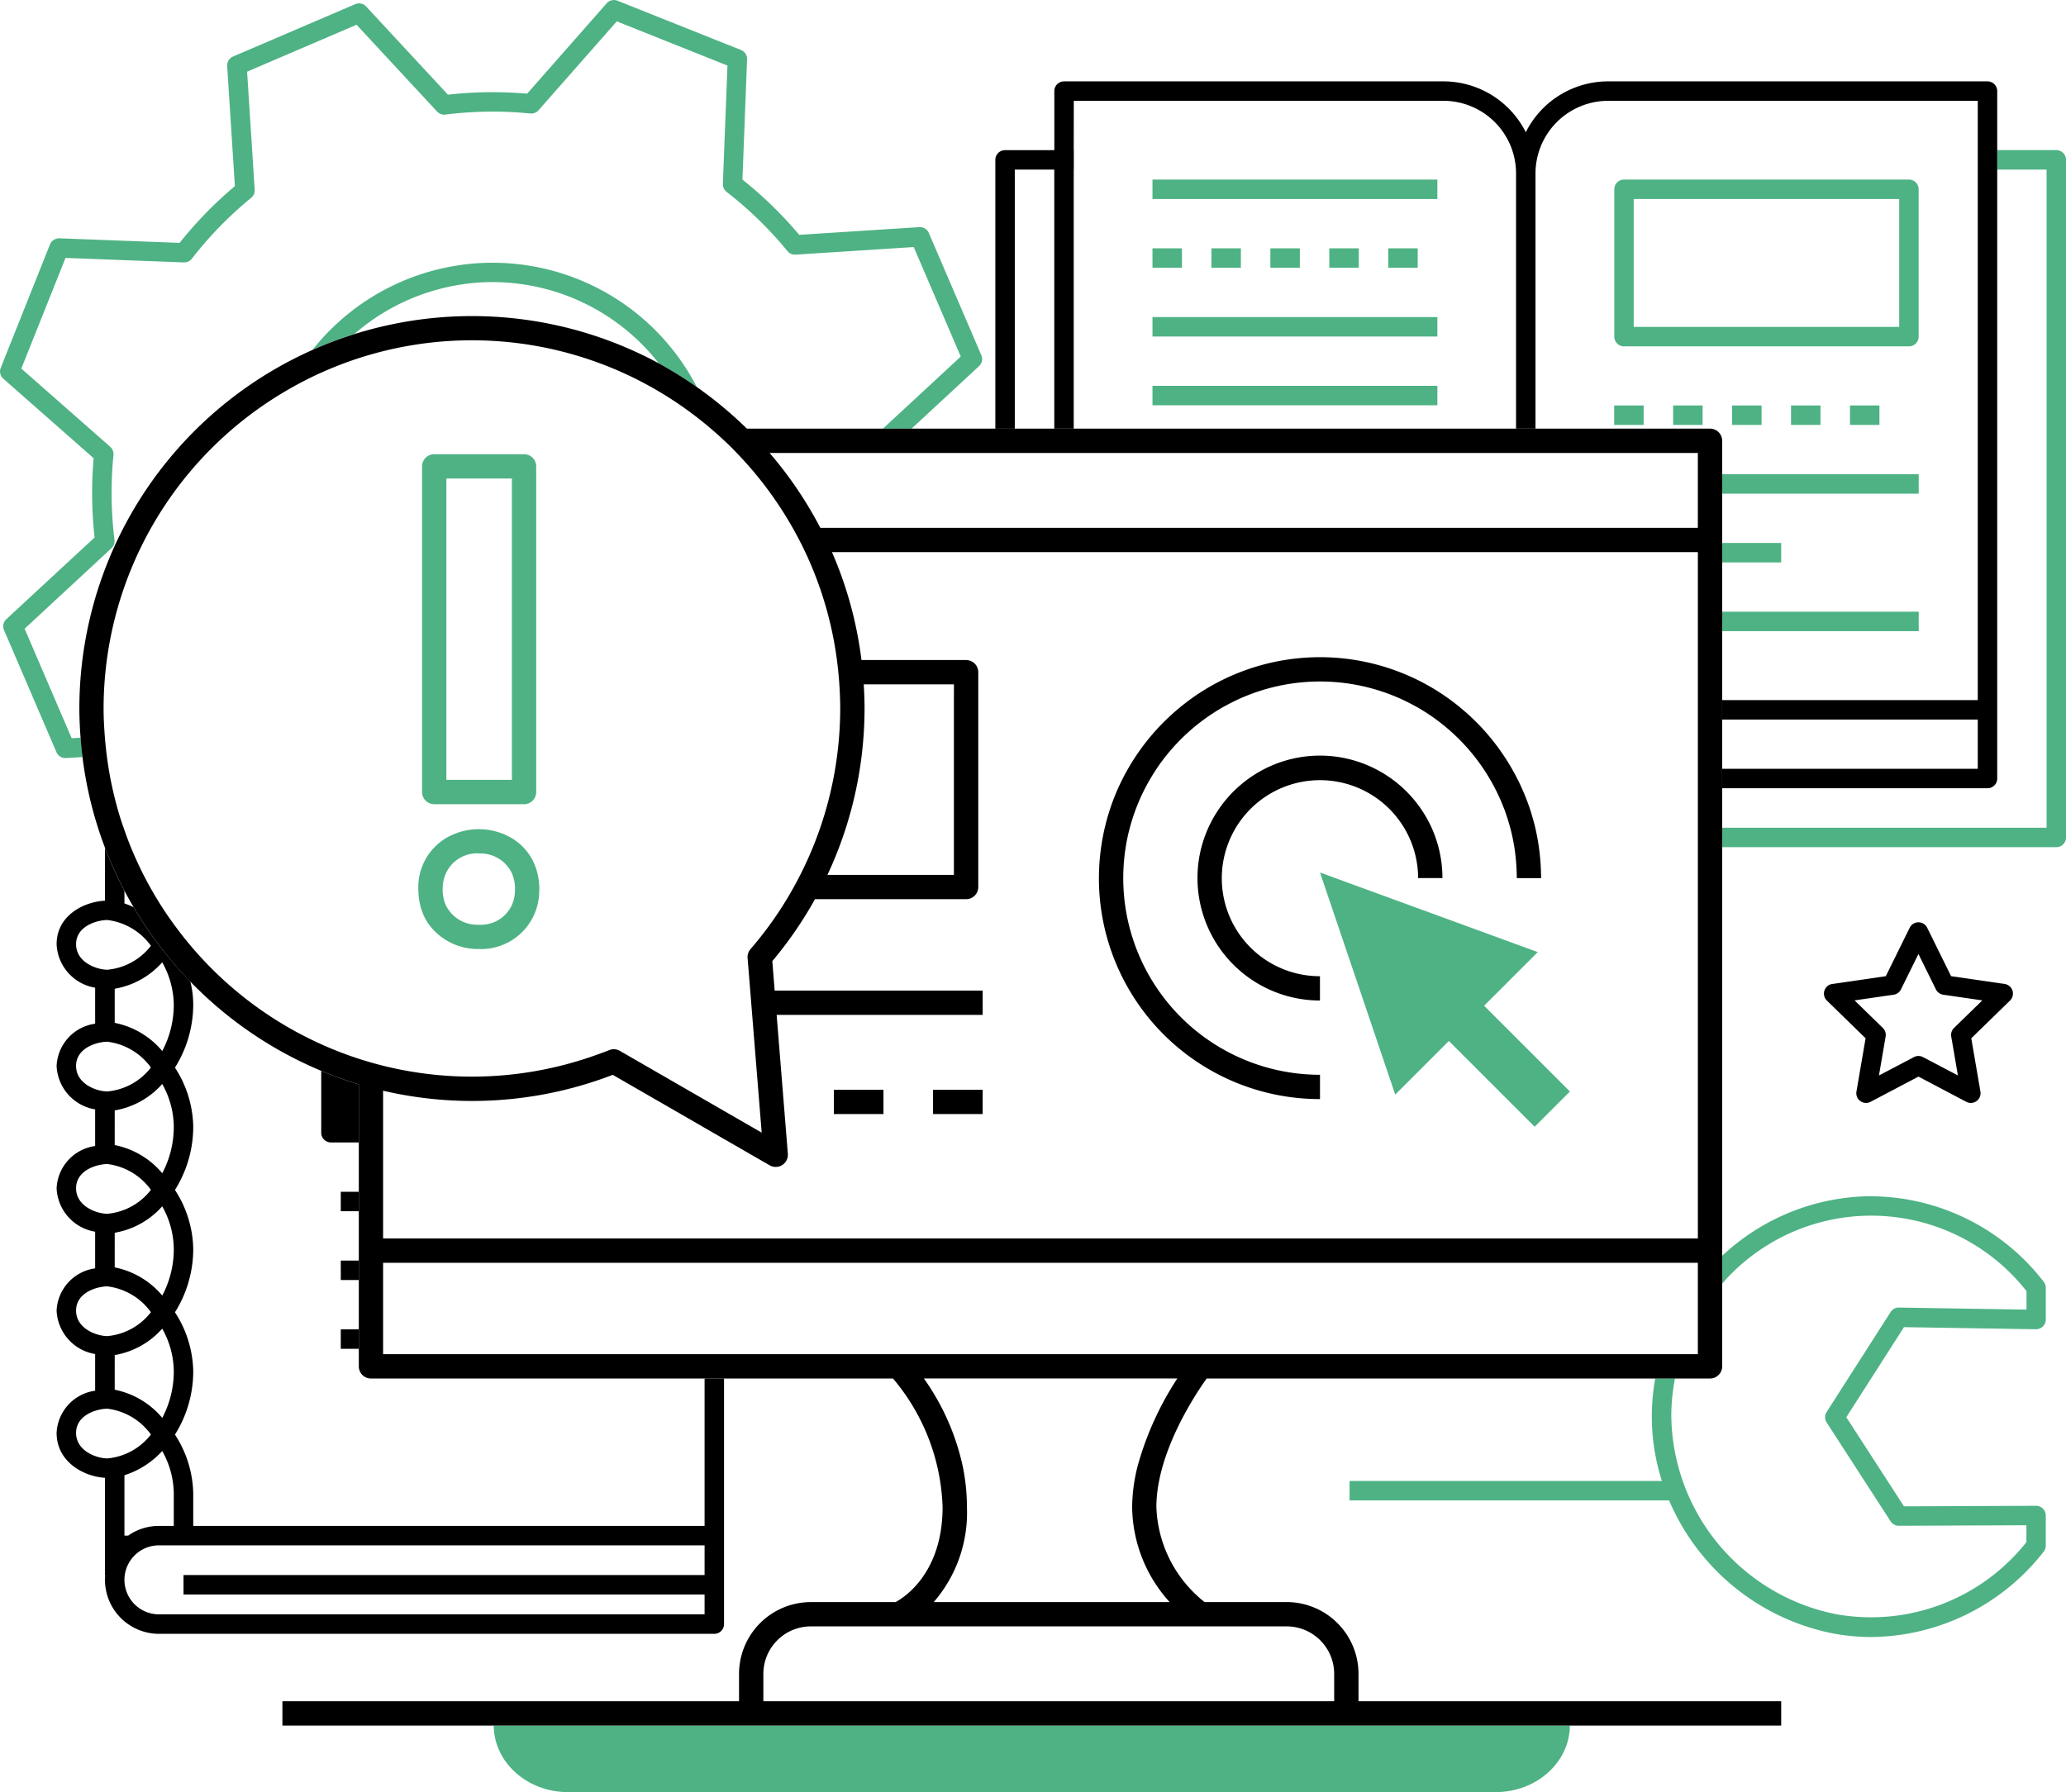 <svg xmlns="http://www.w3.org/2000/svg" width="171.975" height="149.215" viewBox="0 0 171.975 149.215"><g transform="translate(-6412 -3973.123)"><path d="M172.49,1006.63H101.517c.019,3.062,2.778,5.541,6.182,5.541h77.216c3.4,0,6.163-2.478,6.182-5.541H172.49" transform="translate(6351.581 3110.167)" fill="#4eb284"/><path d="M390.724,847.11a.811.811,0,0,0-.654-.551l-4.455-.647-1.992-4.037a.81.81,0,0,0-1.453,0l-1.992,4.037-4.455.647a.81.81,0,0,0-.449,1.381l3.223,3.142-.761,4.437a.81.81,0,0,0,1.175.853l3.985-2.1,3.985,2.1a.81.81,0,0,0,1.175-.853l-.762-4.437,3.224-3.142a.81.81,0,0,0,.205-.83m-4.864,3.11a.809.809,0,0,0-.233.717l.556,3.24-2.91-1.529a.808.808,0,0,0-.753,0l-2.91,1.529.556-3.24a.812.812,0,0,0-.233-.717l-2.354-2.294,3.253-.472a.811.811,0,0,0,.61-.443l1.455-2.948,1.454,2.948a.811.811,0,0,0,.61.443l3.253.472Z" transform="translate(6188.796 3208.491)"/><path d="M77.318,671.141a.81.81,0,0,0-.8-.489l-9.991.642a33.1,33.1,0,0,0-4.726-4.6l.386-10.009a.81.81,0,0,0-.508-.783l-10.274-4.1a.811.811,0,0,0-.908.217l-6.618,7.521a33.142,33.142,0,0,0-6.593.083l-6.808-7.342a.809.809,0,0,0-.913-.193L19.4,656.446a.811.811,0,0,0-.489.8l.641,9.992a33.008,33.008,0,0,0-4.6,4.725l-10.008-.381a.829.829,0,0,0-.783.509l-4.1,10.276a.81.81,0,0,0,.217.907l7.517,6.618a33.57,33.57,0,0,0,.078,6.6l-7.344,6.8a.809.809,0,0,0-.194.913L4.7,714.37a.812.812,0,0,0,.8.489l1.37-.087q-.1-.8-.159-1.612l-.744.047-3.917-9.119,7.227-6.7a.81.81,0,0,0,.253-.693,31.926,31.926,0,0,1-.084-7.066.811.811,0,0,0-.271-.688l-7.4-6.512,3.678-9.214,9.85.375a.829.829,0,0,0,.67-.313,31.337,31.337,0,0,1,4.928-5.059.811.811,0,0,0,.3-.679l-.632-9.833L29.68,653.8l6.7,7.226a.808.808,0,0,0,.7.253,31.531,31.531,0,0,1,7.06-.089.809.809,0,0,0,.688-.271l6.513-7.4,9.213,3.679-.381,9.85a.809.809,0,0,0,.313.671,31.469,31.469,0,0,1,5.062,4.928.8.8,0,0,0,.678.295l9.832-.632,3.916,9.119-6.479,6h2.382l5.616-5.2a.809.809,0,0,0,.194-.913Z" transform="translate(6412 3321.383)" fill="#4eb284"/><path d="M79.241,707.373a17.59,17.59,0,0,1,13.829,6.764,32.707,32.707,0,0,1,3.166,1.971,19.128,19.128,0,0,0-31.994-3.084,32.393,32.393,0,0,1,3.5-1.335,17.582,17.582,0,0,1,11.5-4.317" transform="translate(6373.766 3289.237)" fill="#4eb284"/><path d="M381.917,682.613h-4.906v1.619h4.1v54.8h-27v1.619h27.808a.81.81,0,0,0,.81-.81V683.423a.81.81,0,0,0-.81-.81" transform="translate(6201.248 3303.009)" fill="#4eb284"/><path d="M211.194,670.093h30.773a6.048,6.048,0,0,1,6.041,6.041v21.254h1.619V676.134a6.056,6.056,0,0,1,6.041-6.041h30.773v49.9H265.167v1.619h21.274v4.1H265.167v1.619h22.084a.81.81,0,0,0,.81-.81V669.284a.81.81,0,0,0-.81-.81H255.668a7.669,7.669,0,0,0-6.85,4.234,7.671,7.671,0,0,0-6.851-4.234H210.384a.81.81,0,0,0-.81.81V674.2h-4.1a.809.809,0,0,0-.81.81v22.381h1.619V675.817h3.287v21.571h1.619V675.817h.008V674.2h-.008Z" transform="translate(6290.189 3311.424)"/><rect width="23.714" height="1.619" transform="translate(6507.933 3988.075)" fill="#4eb284"/><rect width="23.714" height="1.619" transform="translate(6507.933 3999.523)" fill="#4eb284"/><rect width="23.714" height="1.619" transform="translate(6507.933 4005.248)" fill="#4eb284"/><rect width="16.359" height="1.619" transform="translate(6555.356 4012.607)" fill="#4eb284"/><rect width="4.911" height="1.619" transform="translate(6555.356 4018.331)" fill="#4eb284"/><rect width="16.359" height="1.619" transform="translate(6555.356 4024.055)" fill="#4eb284"/><path d="M357.256,701.749V689.483a.81.81,0,0,0-.81-.81H332.732a.81.81,0,0,0-.81.81v12.266a.81.81,0,0,0,.81.81h23.715a.81.81,0,0,0,.81-.81m-1.619-.81h-22.1V690.292h22.1Z" transform="translate(6214.453 3299.402)" fill="#4eb284"/><rect width="2.453" height="1.619" transform="translate(6565.992 4006.883)" fill="#4eb284"/><rect width="2.453" height="1.619" transform="translate(6561.085 4006.883)" fill="#4eb284"/><rect width="2.453" height="1.619" transform="translate(6556.18 4006.883)" fill="#4eb284"/><rect width="2.454" height="1.619" transform="translate(6551.272 4006.883)" fill="#4eb284"/><rect width="2.453" height="1.619" transform="translate(6546.366 4006.883)" fill="#4eb284"/><rect width="2.453" height="1.619" transform="translate(6527.558 3993.799)" fill="#4eb284"/><rect width="2.453" height="1.619" transform="translate(6522.652 3993.799)" fill="#4eb284"/><rect width="2.453" height="1.619" transform="translate(6517.747 3993.799)" fill="#4eb284"/><rect width="2.453" height="1.619" transform="translate(6512.839 3993.799)" fill="#4eb284"/><rect width="2.453" height="1.619" transform="translate(6507.933 3993.799)" fill="#4eb284"/><path d="M65.58,882.557H23.015v-2.727a9.273,9.273,0,0,0-1.522-4.875,9.891,9.891,0,0,0,1.522-5.31,9.273,9.273,0,0,0-1.522-4.875,9.891,9.891,0,0,0,1.522-5.31,9.272,9.272,0,0,0-1.522-4.875,9.892,9.892,0,0,0,1.522-5.31,9.272,9.272,0,0,0-1.522-4.875,9.908,9.908,0,0,0,1.522-5.261v-.05c0-.008,0-.017,0-.025a8.069,8.069,0,0,0-.238-1.83,32.858,32.858,0,0,1-2.593-3.012c-.486-.64-.946-1.3-1.384-1.975q-.387-.595-.749-1.206a5.71,5.71,0,0,0-.763-.31v-1.057q-.428-.812-.81-1.652c-.289-.633-.561-1.276-.81-1.93V830.5c-1.739.085-4.025,1.217-4.025,3.627a3.833,3.833,0,0,0,3.207,3.616v3a3.716,3.716,0,0,0-3.207,3.517,3.833,3.833,0,0,0,3.207,3.616v3.052a3.715,3.715,0,0,0-3.207,3.517,3.832,3.832,0,0,0,3.207,3.616v3.052a3.715,3.715,0,0,0-3.207,3.517,3.833,3.833,0,0,0,3.207,3.616V871.3a3.715,3.715,0,0,0-3.207,3.517c0,2.452,2.327,3.643,4.025,3.734v8.091h.021c-.012.135-.021.271-.021.409a4.5,4.5,0,0,0,4.492,4.492H66.389a.81.81,0,0,0,.81-.81V870.283H65.58Zm-45.419,0a4.464,4.464,0,0,0-2.565.809h-.308v-5.029a7.213,7.213,0,0,0,3.145-2.015,7.355,7.355,0,0,1,.963,3.507v2.727Zm-3.682-14.224a6.809,6.809,0,0,0,3.954-2.2,7.355,7.355,0,0,1,.963,3.507,8.264,8.264,0,0,1-.959,3.924,6.929,6.929,0,0,0-3.958-2.346Zm0-10.185a6.814,6.814,0,0,0,3.954-2.2,7.352,7.352,0,0,1,.963,3.507,8.265,8.265,0,0,1-.959,3.924,6.927,6.927,0,0,0-3.958-2.346Zm0-10.185a6.805,6.805,0,0,0,3.954-2.2,7.355,7.355,0,0,1,.963,3.507,8.265,8.265,0,0,1-.959,3.924,6.932,6.932,0,0,0-3.958-2.346Zm3.954-12.33a7.358,7.358,0,0,1,.963,3.485,8.264,8.264,0,0,1-.959,3.9,6.928,6.928,0,0,0-3.958-2.346v-2.84a6.808,6.808,0,0,0,3.954-2.2m-7.17-1.508c0-1.523,1.762-2.015,2.615-2.015a5.257,5.257,0,0,1,3.615,2.148,5.178,5.178,0,0,1-3.615,1.991c-.912,0-2.615-.623-2.615-2.124m0,10.135c0-1.523,1.762-2.015,2.615-2.015a5.257,5.257,0,0,1,3.615,2.148,5.177,5.177,0,0,1-3.615,1.991c-.912,0-2.615-.623-2.615-2.124m0,10.185c0-1.523,1.762-2.015,2.615-2.015a5.258,5.258,0,0,1,3.615,2.148,5.176,5.176,0,0,1-3.615,1.991c-.912,0-2.615-.623-2.615-2.124m0,10.185c0-1.522,1.762-2.015,2.615-2.015a5.257,5.257,0,0,1,3.615,2.148,5.176,5.176,0,0,1-3.615,1.991c-.912,0-2.615-.623-2.615-2.124m0,10.185c0-1.523,1.762-2.015,2.615-2.015a5.256,5.256,0,0,1,3.615,2.148,5.177,5.177,0,0,1-3.615,1.991c-.912,0-2.615-.623-2.615-2.124M65.58,889.92H20.161a2.872,2.872,0,1,1,0-5.744H65.58v2.471H22.206v1.619H65.58Z" transform="translate(6405.07 3217.616)"/><path d="M69.178,876.318V873.1q-.763-.23-1.51-.5c-.546-.194-1.087-.4-1.619-.622v5.151a.81.81,0,0,0,.81.81h2.319Z" transform="translate(6372.69 3190.307)"/><rect width="1.501" height="1.619" transform="translate(6440.367 4072.353)"/><rect width="1.501" height="1.619" transform="translate(6440.367 4078.081)"/><rect width="1.501" height="1.619" transform="translate(6440.367 4083.808)"/><path d="M321.035,897.757a18.284,18.284,0,0,0-12.509,4.962v2.313a16.433,16.433,0,0,1,25.33.629V907.2l-10.611-.17a.8.8,0,0,0-.7.373l-5.324,8.32a.809.809,0,0,0,0,.876l5.324,8.229a.81.81,0,0,0,.683.37l10.62-.044v1.408a16.5,16.5,0,0,1-15.9,5.987,17.037,17.037,0,0,1-13.66-16.623,16.64,16.64,0,0,1,.309-2.992h-1.648a18.287,18.287,0,0,0-.281,2.975,17.651,17.651,0,0,0,.84,5.56h-26v1.619h26.6a18.79,18.79,0,0,0,13.522,11.05,17.247,17.247,0,0,0,3.324.323,18.393,18.393,0,0,0,14.331-7.109.808.808,0,0,0,.176-.5v-2.507a.81.81,0,0,0-.813-.81l-10.991.045-4.8-7.42,4.8-7.5,10.982.175a.851.851,0,0,0,.581-.232.809.809,0,0,0,.242-.577v-2.648a.81.81,0,0,0-.176-.5,18.26,18.26,0,0,0-14.265-7.113" transform="translate(6246.831 3174.964)" fill="#4eb284"/><path d="M282.137,845.213l7.142,7.142,2.934-2.934-7.141-7.142,4.464-4.464-18.125-6.628,6.262,18.491Z" transform="translate(6250.467 3214.583)" fill="#4eb284"/><path d="M122.794,832.064v-2.28a5.983,5.983,0,0,0-5.977-5.976h-6.836a10.535,10.535,0,0,1-4.012-7.915c0-4.486,3.2-9.32,4.185-10.7h41.9a1.012,1.012,0,0,0,1.012-1.012V727.117a1.012,1.012,0,0,0-1.012-1.012H71.883a33.533,33.533,0,0,0-7.336-5.438A32.685,32.685,0,0,0,16.317,749.4c0,.819.04,1.627.1,2.431q.06.812.159,1.612A32.414,32.414,0,0,0,18.45,761q.374.981.81,1.93.383.839.809,1.652.366.694.763,1.367.361.612.748,1.206c.439.675.9,1.336,1.384,1.975A32.78,32.78,0,0,0,36.45,779.576q.8.333,1.619.623.747.266,1.51.5v23.484a1.012,1.012,0,0,0,1.012,1.012H84.046a17.43,17.43,0,0,1,4.127,10.7c0,5.45-3.141,7.5-3.912,7.915H77.206a5.983,5.983,0,0,0-5.977,5.976v2.28H33.219v2.024h124.76v-2.024Zm-49.54,0v-2.28a3.957,3.957,0,0,1,3.952-3.952h39.611a3.957,3.957,0,0,1,3.952,3.952v2.28H73.254ZM41.6,802.72v-7.161h109.44v7.609H41.6Zm0-13.062V781.23a32.578,32.578,0,0,0,19.117-1.321l6.95,4.009.691.4,1.485.857.134.077,3.8,2.189a1.012,1.012,0,0,0,1.515-.958l-.933-11.565h17.15v-2.024H74.193L74,770.44a32.67,32.67,0,0,0,3.549-5.156H90.131a1.012,1.012,0,0,0,1.012-1.012V746.382a1.008,1.008,0,0,0-.889-1,.921.921,0,0,0-.123-.013H81.419a32.4,32.4,0,0,0-2.455-8.985h72.079v57.148H41.6v-3.876Zm40.669-61.529h68.771v6.233H77.994a32.8,32.8,0,0,0-4.222-6.233Zm6.846,20.1V763.26H78.588a32.663,32.663,0,0,0,2.947-10.85c.049-.537.087-1.076.111-1.616q.03-.694.031-1.39c0-.675-.027-1.344-.068-2.009h7.51ZM36.29,721.517a30.55,30.55,0,0,1,30.5,2.949q1.083.775,2.095,1.639l.283.245c.49.429.97.869,1.432,1.328.149.147.291.3.436.451a30.829,30.829,0,0,1,4.656,6.233q.4.71.768,1.443.144.289.282.581a30.4,30.4,0,0,1,2.636,8.985q.132,1,.2,2.024c.043.665.073,1.334.073,2.009q0,.658-.03,1.312c-.023.541-.063,1.079-.115,1.617a30.637,30.637,0,0,1-3.18,10.927q-.523,1.031-1.123,2.024a30.661,30.661,0,0,1-3.018,4.156,1.012,1.012,0,0,0-.244.744l.219,2.709.163,2.024.791,9.806-3.137-1.81-1.619-.934L61.807,778.2l-.5-.287a1.012,1.012,0,0,0-.883-.062c-.356.143-.715.273-1.074.4a30.573,30.573,0,0,1-17.748.9q-.674-.168-1.336-.367-.346-.1-.688-.213-.764-.247-1.51-.534-.822-.315-1.619-.676a30.68,30.68,0,0,1-11.642-9.16c-.384-.493-.757-1-1.111-1.512a30.6,30.6,0,0,1-3.4-6.519c-.1-.268-.195-.539-.288-.81s-.189-.537-.274-.81a30.476,30.476,0,0,1-1.137-5.236q-.1-.8-.163-1.612c-.057-.761-.1-1.527-.1-2.3A30.666,30.666,0,0,1,33.6,722.913q1.306-.762,2.691-1.4M90.2,815.893a16.738,16.738,0,0,0-.376-3.505,19.854,19.854,0,0,0-3.211-7.2h21.1a25.931,25.931,0,0,0-3.279,7.2,14.09,14.09,0,0,0-.482,3.505,11.943,11.943,0,0,0,3.121,7.915H87.434a11.353,11.353,0,0,0,2.764-7.915" transform="translate(6402.289 3282.707)"/><path d="M244.358,823.68v-2.024a16.376,16.376,0,0,1-16.174-18.945q.063-.4.145-.791.087-.418.2-.829a16.253,16.253,0,0,1,1.268-3.287q.372-.723.813-1.4c.034-.053.067-.106.1-.159l.037-.057a16.516,16.516,0,0,1,3.932-4.1q.615-.452,1.272-.849c.308-.185.625-.358.946-.523.165-.085.33-.168.5-.247a16.339,16.339,0,0,1,13.929,0c.168.079.333.163.5.247.321.165.638.338.946.523q.657.395,1.272.849a16.457,16.457,0,0,1,5.577,7.26c.04.1.083.2.121.306.03.082.056.167.085.249.16.459.3.926.422,1.4a16.31,16.31,0,0,1,.476,3.359c.008.206.016.413.016.622h2.024c0-.192-.009-.382-.015-.573a18.37,18.37,0,0,0-.409-3.341c-.085-.393-.185-.781-.3-1.165-.021-.075-.042-.151-.064-.225-.018-.059-.034-.12-.052-.18q-.138-.44-.3-.87a18.662,18.662,0,0,0-3.566-5.909,18.5,18.5,0,0,0-1.436-1.436c-.056-.051-.114-.1-.171-.148-.382-.334-.776-.655-1.185-.957a18.354,18.354,0,0,0-21.8-.012c-.109.081-.217.164-.325.247q-.33.255-.649.523-.482.408-.936.849a18.52,18.52,0,0,0-3.184,4.1l-.033.057c-.03.053-.062.105-.091.159-.252.456-.483.925-.7,1.4a18.237,18.237,0,0,0-1.106,3.287q-.1.411-.174.829c-.049.262-.092.525-.13.791a18.382,18.382,0,0,0,18.218,20.97" transform="translate(6277.519 3240.955)"/><path d="M266.046,813.983q-.148-.423-.332-.829a10.242,10.242,0,0,0-4.29-4.691q-.144-.081-.292-.159l-.111-.057a10.158,10.158,0,0,0-9.2,0l-.112.057q-.147.077-.292.159a10.247,10.247,0,0,0-4.29,4.691q-.183.406-.332.829c-.091.259-.173.522-.243.791a10.2,10.2,0,0,0,9.867,12.763v-2.024a8.156,8.156,0,0,1-7.751-10.739,7.982,7.982,0,0,1,.311-.791,8.171,8.171,0,0,1,15.611,3.359h2.024a10.177,10.177,0,0,0-.328-2.568c-.07-.268-.152-.531-.243-.791" transform="translate(6265.455 3228.891)"/><rect width="4.128" height="2.024" transform="translate(6489.668 4063.857)"/><rect width="4.129" height="2.024" transform="translate(6481.411 4063.857)"/><path d="M87.793,774.3h7.479a1.012,1.012,0,0,0,1.012-1.012V746.171a1.012,1.012,0,0,0-1.012-1.012H87.793a1.012,1.012,0,0,0-1.012,1.012v27.112a1.012,1.012,0,0,0,1.012,1.012m1.012-7.189V747.183H94.26v25.088H88.805Z" transform="translate(6360.351 3265.784)" fill="#4eb284"/><path d="M86.908,830.22a5.076,5.076,0,0,0,4.143,2.026,4.84,4.84,0,0,0,5.023-4.7c0-.09.013-.175.013-.267a5.568,5.568,0,0,0-.207-1.519,4.619,4.619,0,0,0-2.129-2.77,5.406,5.406,0,0,0-5.4,0,4.765,4.765,0,0,0-2.336,4.289,5.547,5.547,0,0,0,.16,1.327,4.654,4.654,0,0,0,.733,1.618m4.143-5.933A2.9,2.9,0,0,1,93.8,825.93a3.3,3.3,0,0,1,.263,1.344c0,.09-.006.176-.012.262a2.819,2.819,0,0,1-3,2.685,2.907,2.907,0,0,1-2.737-1.6,3.2,3.2,0,0,1-.274-1.349,3.522,3.522,0,0,1,.12-.927,2.847,2.847,0,0,1,2.891-2.06" transform="translate(6360.808 3219.895)" fill="#4eb284"/></g></svg>